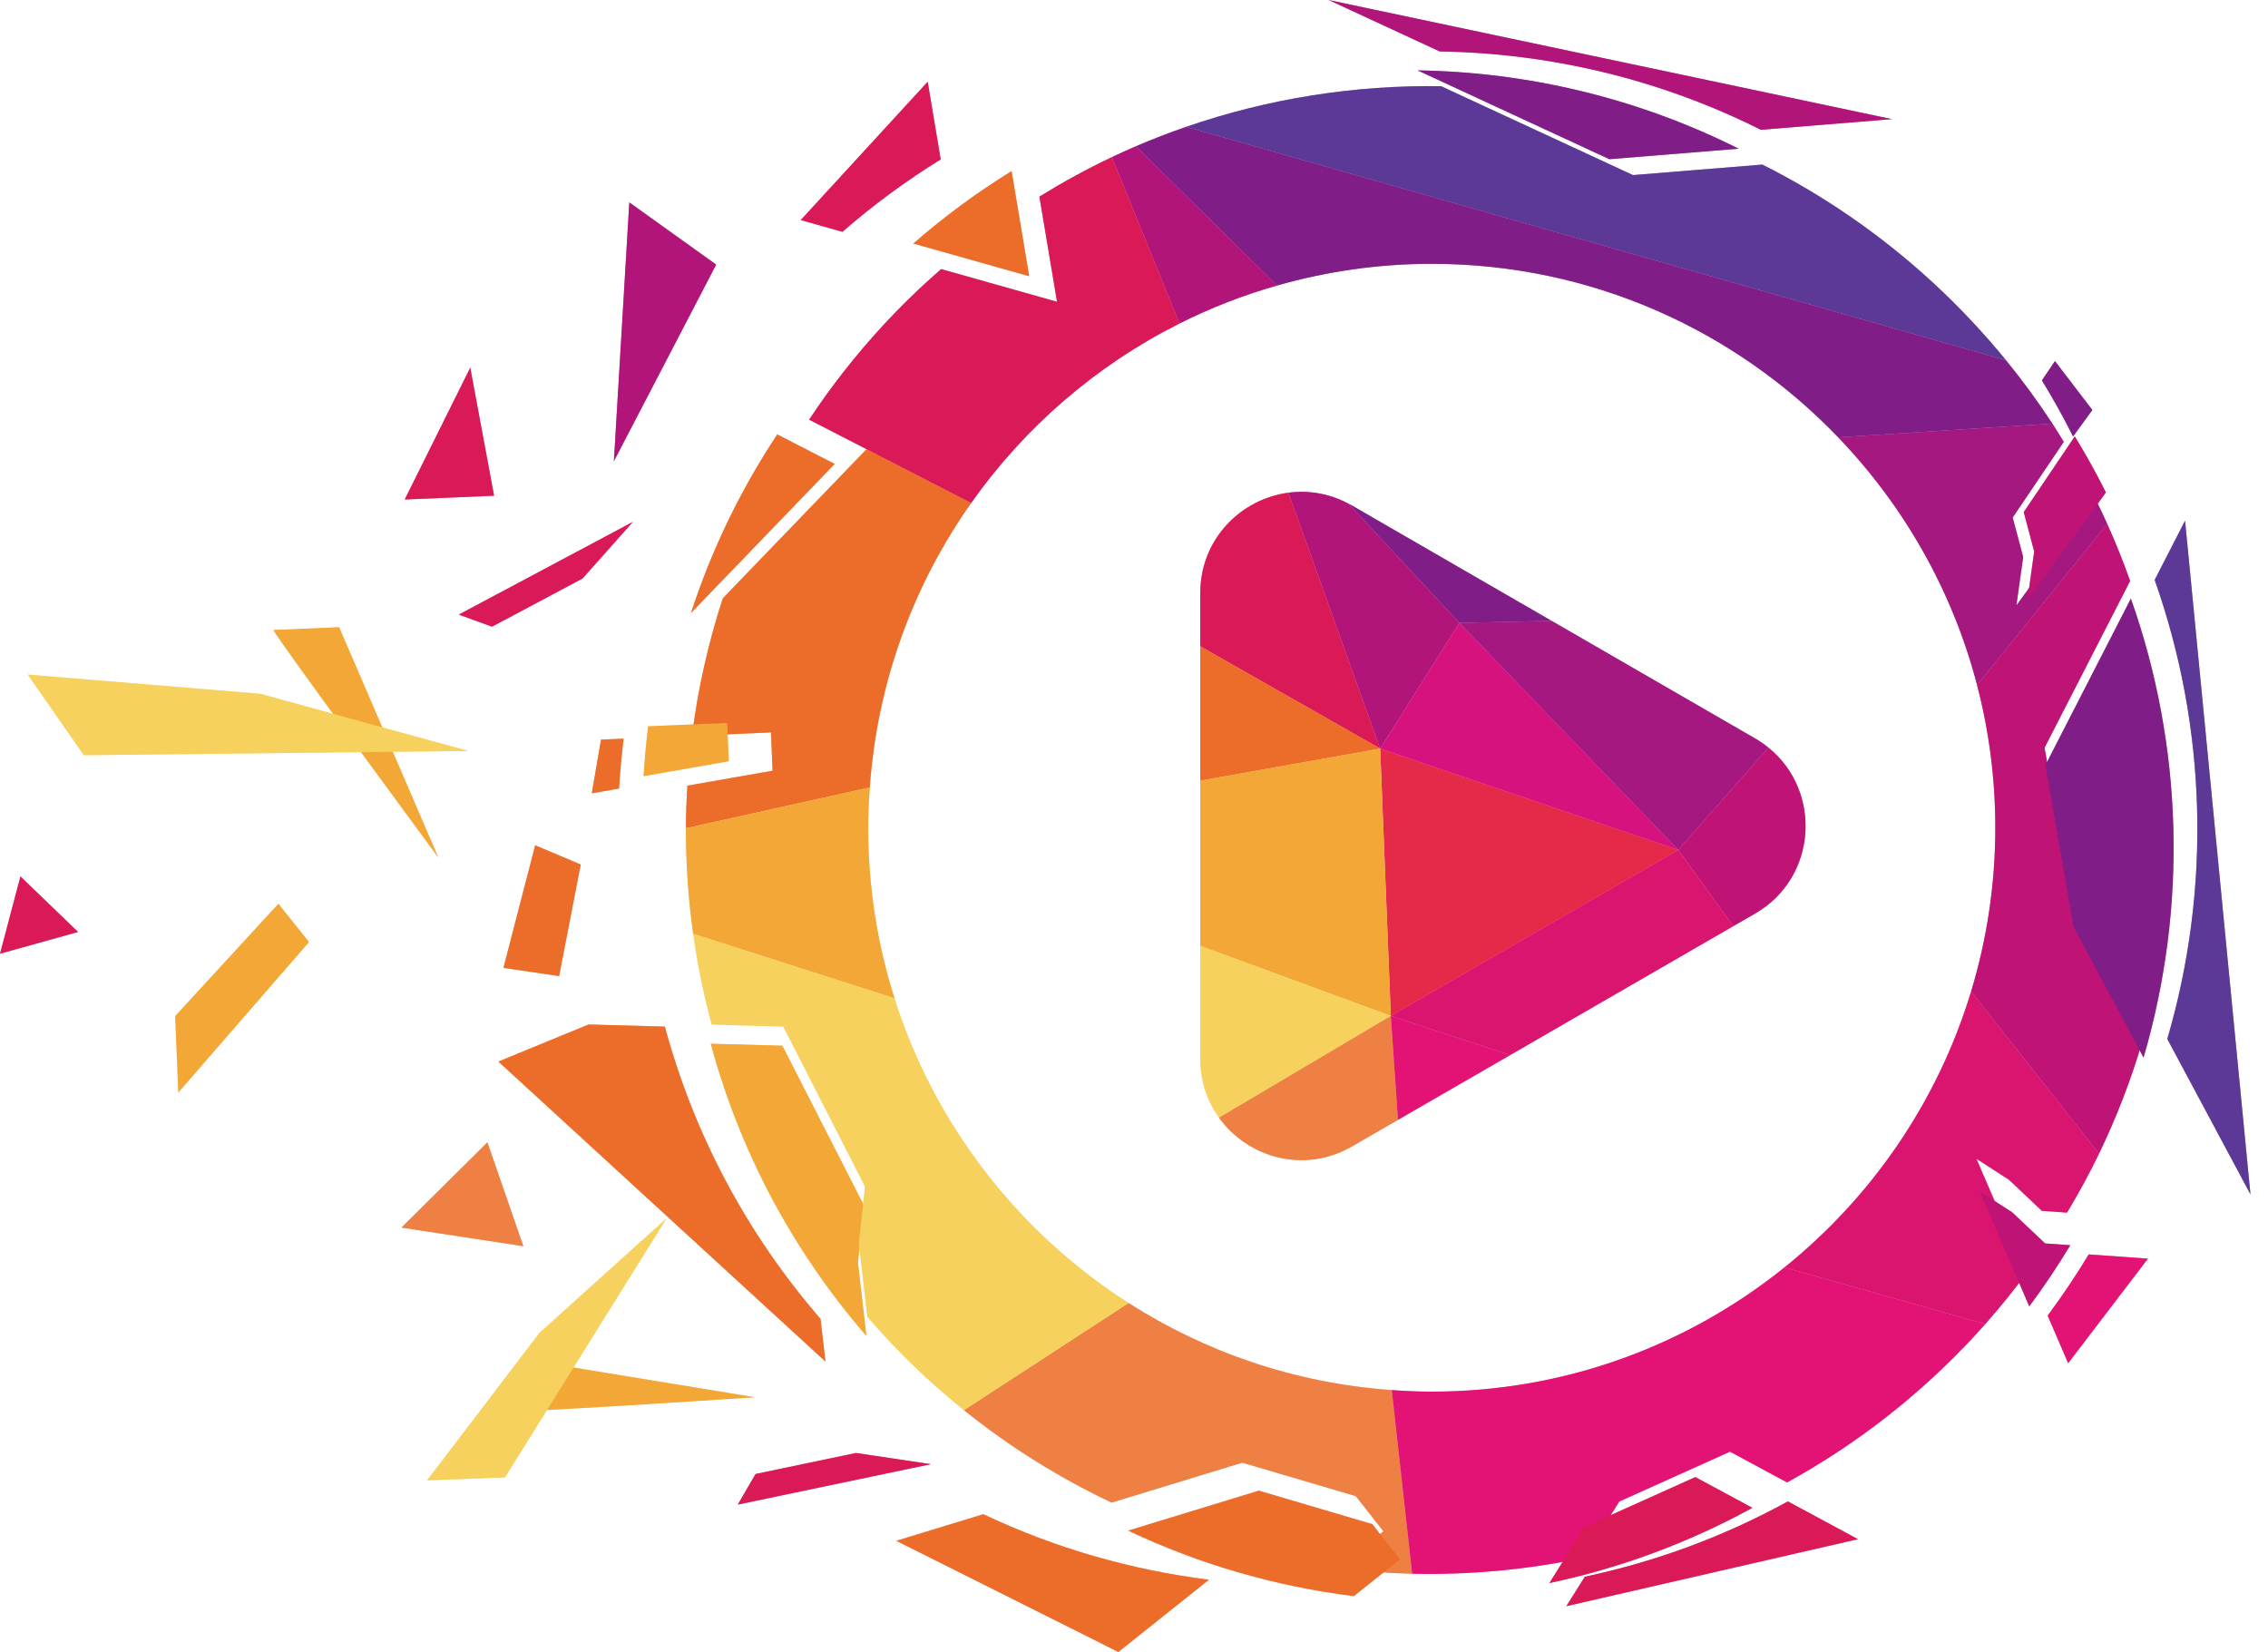 <svg xmlns="http://www.w3.org/2000/svg" width="81" height="59" viewBox="0 0 81 59" fill="none"><path d="M40.306 46.536L34.426 50.362C36.08 51.693 37.853 52.79 39.702 53.665L44.368 52.238L48.421 53.434L49.408 54.691L47.761 56.004C48.649 56.114 49.541 56.185 50.434 56.205L49.705 49.646C46.26 49.404 43.056 48.296 40.306 46.536Z" fill="#EE8043"></path><path d="M51.134 49.702C50.653 49.702 50.177 49.679 49.705 49.646L50.434 56.205C52.492 56.252 54.553 56.06 56.572 55.633L57.831 53.626L61.786 51.846L63.824 52.944C66.293 51.589 68.587 49.815 70.599 47.625C70.702 47.513 70.802 47.399 70.903 47.286L63.731 45.265C60.282 48.039 55.903 49.702 51.134 49.702Z" fill="#E21374"></path><path d="M63.731 45.265L70.903 47.286C71.419 46.705 71.901 46.106 72.357 45.494L70.587 41.386L71.747 42.133L72.924 43.245L73.822 43.309C74.237 42.62 74.62 41.917 74.966 41.201L70.397 35.407C69.208 39.336 66.851 42.755 63.731 45.265Z" fill="#DA1570"></path><path d="M74.027 32.47L73.021 26.704L76.076 20.749C75.833 20.061 75.56 19.381 75.259 18.712L70.609 24.466C71.034 26.094 71.261 27.802 71.261 29.563C71.261 31.596 70.957 33.557 70.397 35.407L74.966 41.201C75.602 39.884 76.122 38.526 76.528 37.143L74.027 32.47Z" fill="#BF1475"></path><path d="M70.61 24.466L75.259 18.712C75.119 18.4 74.972 18.09 74.819 17.783L72.014 21.622L72.257 19.891L71.882 18.484L73.707 15.781C73.573 15.562 73.439 15.343 73.298 15.128L65.649 15.619C67.993 18.061 69.73 21.09 70.61 24.466Z" fill="#A41880"></path><path d="M34.684 17.964L30.948 16.043L25.814 21.368C25.289 22.974 24.924 24.619 24.713 26.278L27.534 26.159L27.591 27.526L24.549 28.059C24.518 28.566 24.498 29.073 24.497 29.579L31.064 28.122C31.33 24.355 32.63 20.875 34.684 17.964Z" fill="#EC6C2A"></path><path d="M22.475 7.228L21.924 16.474L25.578 9.45L22.475 7.228Z" fill="#B11579"></path><path d="M14.454 17.84L16.795 13.13L17.646 17.705L14.454 17.84Z" fill="#D91A56"></path><path d="M9.766 22.501C9.871 22.778 15.656 30.628 15.656 30.628L12.113 22.402L9.766 22.501Z" fill="#F3A737"></path><path d="M0.992 24.093L9.297 24.779L16.719 26.819L2.994 26.973L0.992 24.093Z" fill="#F6D15E"></path><path d="M19.001 50.366C19.232 50.414 26.956 49.902 26.956 49.902L19.939 48.752L19.001 50.366Z" fill="#F3A737"></path><path d="M15.253 52.87L19.266 47.604L23.807 43.51L18.035 52.763L15.253 52.87Z" fill="#F6D15E"></path><path d="M19.113 30.19L17.98 34.567L19.968 34.86L20.741 30.875L19.113 30.19Z" fill="#EC6C2A"></path><path d="M22.605 18.637L16.384 21.95L17.572 22.382L20.807 20.66L22.605 18.637Z" fill="#D91A56"></path><path d="M33.248 52.292L26.349 53.736L26.985 52.642L30.572 51.892L33.248 52.292Z" fill="#D91A56"></path><path d="M14.337 43.843L17.407 40.797L18.691 44.507L14.337 43.843Z" fill="#EE8043"></path><path d="M9.943 32.278L6.256 36.292L6.37 39.016L11.035 33.644L9.943 32.278Z" fill="#F3A737"></path><path d="M0.73 31.301L0 34.061L2.789 33.285L0.73 31.301Z" fill="#D91A56"></path><path d="M27.759 15.515C26.427 17.526 25.402 19.673 24.677 21.894L29.81 16.569L27.759 15.515Z" fill="#EC6C2A"></path><path d="M42.362 4.53L71.646 12.87C70.849 11.893 69.975 10.96 69.02 10.081C67.151 8.362 65.102 6.962 62.94 5.878L58.321 6.253L51.469 3.079C48.386 3.032 45.3 3.515 42.362 4.53Z" fill="#5D3997"></path><path d="M67.57 4.255L47.45 1.04904e-05L51.417 1.837C55.349 1.898 59.276 2.825 62.888 4.636L67.57 4.255Z" fill="#B11579"></path><path d="M62.096 5.311C58.484 3.5 54.557 2.573 50.626 2.513L57.478 5.686L62.096 5.311Z" fill="#811D87"></path><path d="M33.132 2.919L28.597 7.859L30.087 8.28C31.198 7.31 32.373 6.448 33.597 5.693L33.132 2.919Z" fill="#D91A56"></path><path d="M36.129 6.111C34.904 6.866 33.73 7.728 32.619 8.698L36.758 9.866L36.129 6.111Z" fill="#EC6C2A"></path><path d="M77.403 37.107L80.374 42.658L78.038 18.594L76.952 20.712C78.816 25.98 78.978 31.734 77.403 37.107Z" fill="#5D3997"></path><path d="M74.054 33.099L76.555 37.772C78.13 32.4 77.968 26.645 76.103 21.378L73.048 27.333L74.054 33.099Z" fill="#811D87"></path><path d="M21.464 26.415L21.135 28.332L22.11 28.162C22.146 27.567 22.199 26.973 22.274 26.381L21.464 26.415Z" fill="#EC6C2A"></path><path d="M25.971 25.82L23.15 25.939C23.075 26.531 23.021 27.125 22.986 27.72L26.029 27.187L25.971 25.82Z" fill="#F3A737"></path><path d="M21.02 36.589L17.798 37.913L29.482 48.628L29.305 47.102C26.622 44.01 24.762 40.432 23.745 36.664L21.02 36.589Z" fill="#EC6C2A"></path><path d="M30.861 43.063L27.942 37.346L25.385 37.276C26.401 41.044 28.262 44.622 30.944 47.714L30.64 45.092L30.861 43.063Z" fill="#F3A737"></path><path d="M35.118 54.079L32.011 55.029L39.941 59L43.178 56.418C40.414 56.075 37.692 55.297 35.118 54.079Z" fill="#EC6C2A"></path><path d="M49.997 55.691L49.01 54.434L44.958 53.238L40.291 54.665C42.865 55.884 45.587 56.662 48.351 57.004L49.997 55.691Z" fill="#EC6C2A"></path><path d="M74.728 14.644L73.391 12.896L72.925 13.586C73.326 14.241 73.699 14.908 74.038 15.589L74.728 14.644Z" fill="#811D87"></path><path d="M72.65 19.696L72.408 21.427L75.212 17.588C74.873 16.908 74.5 16.241 74.1 15.586L72.276 18.289L72.65 19.696Z" fill="#BF1475"></path><path d="M55.94 57.364L66.356 54.971L63.853 53.622C61.558 54.882 59.112 55.779 56.601 56.311L55.94 57.364Z" fill="#D91A56"></path><path d="M56.593 54.532L55.334 56.539C57.845 56.008 60.291 55.11 62.586 53.851L60.547 52.753L56.593 54.532Z" fill="#D91A56"></path><path d="M76.713 44.952L74.596 44.801C74.147 45.547 73.659 46.276 73.13 46.986L73.863 48.686L76.713 44.952Z" fill="#E21374"></path><path d="M73.04 44.408L71.864 43.296L70.703 42.548L72.474 46.656C73.002 45.946 73.491 45.218 73.939 44.472L73.04 44.408Z" fill="#BF1475"></path><path d="M55.415 22.174L48.283 18.053C48.242 18.03 48.202 18.009 48.161 17.988L52.119 22.246L55.415 22.174Z" fill="#811D87"></path><path d="M52.118 22.246L48.161 17.988C47.461 17.617 46.717 17.503 46.014 17.596L49.292 26.736L52.118 22.246Z" fill="#B11579"></path><path d="M46.014 17.596C44.32 17.821 42.867 19.249 42.867 21.182V23.083L49.292 26.736L46.014 17.596Z" fill="#D91A56"></path><path d="M42.867 23.083V27.881L49.292 26.736L42.867 23.083Z" fill="#EC6C2A"></path><path d="M49.673 36.283L59.939 30.356L49.293 26.736L49.673 36.283Z" fill="#E52949"></path><path d="M59.939 30.356L52.119 22.246L49.293 26.736L59.939 30.356Z" fill="#D7127F"></path><path d="M55.482 22.212L55.416 22.174L52.119 22.246L59.939 30.356L63.157 26.699C63.01 26.58 62.852 26.47 62.68 26.371L55.482 22.212Z" fill="#A41880"></path><path d="M61.904 33.077L62.681 32.629C64.916 31.337 65.074 28.247 63.157 26.699L59.939 30.356L61.904 33.077Z" fill="#BF1475"></path><path d="M49.672 36.283L53.935 37.681L55.481 36.787L61.904 33.077L59.938 30.356L49.672 36.283Z" fill="#DA1570"></path><path d="M49.292 26.736L42.867 27.881V33.781L49.672 36.283L49.292 26.736Z" fill="#F3A737"></path><path d="M42.867 33.781V37.817C42.867 38.622 43.12 39.339 43.536 39.918L49.672 36.283L42.867 33.781Z" fill="#F6D15E"></path><path d="M43.536 39.918C44.559 41.342 46.572 41.934 48.283 40.946L49.928 39.996L49.672 36.283L43.536 39.918Z" fill="#EE8043"></path><path d="M49.928 39.995L53.935 37.681L49.672 36.283L49.928 39.995Z" fill="#E21374"></path><path d="M51.134 9.423C56.84 9.423 61.987 11.802 65.649 15.619L73.298 15.128C72.792 14.352 72.241 13.599 71.646 12.87L42.363 4.53C41.759 4.738 41.161 4.969 40.571 5.222L45.603 10.199C47.361 9.697 49.215 9.423 51.134 9.423Z" fill="#811D87"></path><path d="M45.603 10.199L40.571 5.222C40.282 5.346 39.995 5.477 39.709 5.612L42.126 11.553C43.231 10.999 44.394 10.544 45.603 10.199Z" fill="#B11579"></path><path d="M31.007 29.563C31.007 29.078 31.03 28.598 31.064 28.122L24.497 29.58C24.494 30.84 24.58 32.1 24.755 33.35L31.947 35.655C31.337 33.733 31.007 31.687 31.007 29.563Z" fill="#F3A737"></path><path d="M42.127 11.553L39.709 5.612C38.825 6.029 37.963 6.504 37.121 7.023L37.751 10.778L33.611 9.61C32.88 10.249 32.173 10.929 31.501 11.661C30.531 12.717 29.664 13.83 28.897 14.988L34.684 17.964C36.593 15.26 39.147 13.048 42.127 11.553Z" fill="#D91A56"></path><path d="M31.946 35.655L24.755 33.35C24.908 34.441 25.13 35.525 25.418 36.593L27.975 36.664L30.894 42.38L30.673 44.409L30.977 47.032C31.631 47.785 32.328 48.513 33.079 49.204C33.518 49.609 33.968 49.993 34.426 50.362L40.306 46.536C36.38 44.023 33.383 40.188 31.946 35.655Z" fill="#F6D15E"></path><g style="mix-blend-mode:screen" opacity="0.5"><path d="M40.306 46.536L34.426 50.362C36.08 51.693 37.853 52.79 39.702 53.665L44.368 52.238L48.421 53.434L49.408 54.691L47.761 56.004C48.649 56.114 49.541 56.185 50.434 56.205L49.705 49.646C46.26 49.404 43.056 48.296 40.306 46.536Z" fill="#EE8043"></path><path d="M51.134 49.702C50.653 49.702 50.177 49.679 49.705 49.646L50.434 56.205C52.492 56.252 54.553 56.06 56.572 55.633L57.831 53.626L61.786 51.846L63.824 52.944C66.293 51.589 68.587 49.815 70.599 47.625C70.702 47.513 70.802 47.399 70.903 47.286L63.731 45.265C60.282 48.039 55.903 49.702 51.134 49.702Z" fill="#E21374"></path><path d="M63.731 45.265L70.903 47.286C71.419 46.705 71.901 46.106 72.357 45.494L70.587 41.386L71.747 42.133L72.924 43.245L73.822 43.309C74.237 42.62 74.62 41.917 74.966 41.201L70.397 35.407C69.208 39.336 66.851 42.755 63.731 45.265Z" fill="#DA1570"></path><path d="M74.027 32.47L73.021 26.704L76.076 20.749C75.833 20.061 75.56 19.381 75.259 18.712L70.609 24.466C71.034 26.094 71.261 27.802 71.261 29.563C71.261 31.596 70.957 33.557 70.397 35.407L74.966 41.201C75.602 39.884 76.122 38.526 76.528 37.143L74.027 32.47Z" fill="#BF1475"></path><path d="M70.61 24.466L75.259 18.712C75.119 18.4 74.972 18.09 74.819 17.783L72.014 21.622L72.257 19.891L71.882 18.484L73.707 15.781C73.573 15.562 73.439 15.343 73.298 15.128L65.649 15.619C67.993 18.061 69.73 21.09 70.61 24.466Z" fill="#A41880"></path><path d="M34.684 17.964L30.948 16.043L25.814 21.368C25.289 22.974 24.924 24.619 24.713 26.278L27.534 26.159L27.591 27.526L24.549 28.059C24.518 28.566 24.498 29.073 24.497 29.579L31.064 28.122C31.33 24.355 32.63 20.875 34.684 17.964Z" fill="#EC6C2A"></path><path d="M22.475 7.228L21.924 16.474L25.578 9.45L22.475 7.228Z" fill="#B11579"></path><path d="M14.454 17.84L16.795 13.13L17.646 17.705L14.454 17.84Z" fill="#D91A56"></path><path d="M9.766 22.501C9.871 22.778 15.656 30.628 15.656 30.628L12.113 22.402L9.766 22.501Z" fill="#F3A737"></path><path d="M0.992 24.093L9.297 24.779L16.719 26.819L2.994 26.973L0.992 24.093Z" fill="#F6D15E"></path><path d="M19.001 50.366C19.232 50.414 26.956 49.902 26.956 49.902L19.939 48.752L19.001 50.366Z" fill="#F3A737"></path><path d="M15.253 52.87L19.266 47.604L23.807 43.51L18.035 52.763L15.253 52.87Z" fill="#F6D15E"></path><path d="M19.113 30.19L17.98 34.567L19.968 34.86L20.741 30.875L19.113 30.19Z" fill="#EC6C2A"></path><path d="M22.605 18.637L16.384 21.95L17.572 22.382L20.807 20.66L22.605 18.637Z" fill="#D91A56"></path><path d="M33.248 52.292L26.349 53.736L26.985 52.642L30.572 51.892L33.248 52.292Z" fill="#D91A56"></path><path d="M14.337 43.843L17.407 40.797L18.691 44.507L14.337 43.843Z" fill="#EE8043"></path><path d="M9.943 32.278L6.256 36.292L6.37 39.016L11.035 33.644L9.943 32.278Z" fill="#F3A737"></path><path d="M0.73 31.301L0 34.061L2.789 33.285L0.73 31.301Z" fill="#D91A56"></path><path d="M27.759 15.515C26.427 17.526 25.402 19.673 24.677 21.894L29.81 16.569L27.759 15.515Z" fill="#EC6C2A"></path><path d="M42.362 4.53L71.646 12.87C70.849 11.893 69.975 10.96 69.02 10.081C67.151 8.362 65.102 6.962 62.94 5.878L58.321 6.253L51.469 3.079C48.386 3.032 45.3 3.515 42.362 4.53Z" fill="#5D3997"></path><path d="M67.57 4.255L47.45 1.04904e-05L51.417 1.837C55.349 1.898 59.276 2.825 62.888 4.636L67.57 4.255Z" fill="#B11579"></path><path d="M62.096 5.311C58.484 3.5 54.557 2.573 50.626 2.513L57.478 5.686L62.096 5.311Z" fill="#811D87"></path><path d="M33.132 2.919L28.597 7.859L30.087 8.28C31.198 7.31 32.373 6.448 33.597 5.693L33.132 2.919Z" fill="#D91A56"></path><path d="M36.129 6.111C34.904 6.866 33.73 7.728 32.619 8.698L36.758 9.866L36.129 6.111Z" fill="#EC6C2A"></path><path d="M77.403 37.107L80.374 42.658L78.038 18.594L76.952 20.712C78.816 25.98 78.978 31.734 77.403 37.107Z" fill="#5D3997"></path><path d="M74.054 33.099L76.555 37.772C78.13 32.4 77.968 26.645 76.103 21.378L73.048 27.333L74.054 33.099Z" fill="#811D87"></path><path d="M21.464 26.415L21.135 28.332L22.11 28.162C22.146 27.567 22.199 26.973 22.274 26.381L21.464 26.415Z" fill="#EC6C2A"></path><path d="M25.971 25.82L23.15 25.939C23.075 26.531 23.021 27.125 22.986 27.72L26.029 27.187L25.971 25.82Z" fill="#F3A737"></path><path d="M21.02 36.589L17.798 37.913L29.482 48.628L29.305 47.102C26.622 44.01 24.762 40.432 23.745 36.664L21.02 36.589Z" fill="#EC6C2A"></path><path d="M30.861 43.063L27.942 37.346L25.385 37.276C26.401 41.044 28.262 44.622 30.944 47.714L30.64 45.092L30.861 43.063Z" fill="#F3A737"></path><path d="M35.118 54.079L32.011 55.029L39.941 59L43.178 56.418C40.414 56.075 37.692 55.297 35.118 54.079Z" fill="#EC6C2A"></path><path d="M49.997 55.691L49.01 54.434L44.958 53.238L40.291 54.665C42.865 55.884 45.587 56.662 48.351 57.004L49.997 55.691Z" fill="#EC6C2A"></path><path d="M74.728 14.644L73.391 12.896L72.925 13.586C73.326 14.241 73.699 14.908 74.038 15.589L74.728 14.644Z" fill="#811D87"></path><path d="M72.65 19.696L72.408 21.427L75.212 17.588C74.873 16.908 74.5 16.241 74.1 15.586L72.276 18.289L72.65 19.696Z" fill="#BF1475"></path><path d="M55.94 57.364L66.356 54.971L63.853 53.622C61.558 54.882 59.112 55.779 56.601 56.311L55.94 57.364Z" fill="#D91A56"></path><path d="M56.593 54.532L55.334 56.539C57.845 56.008 60.291 55.11 62.586 53.851L60.547 52.753L56.593 54.532Z" fill="#D91A56"></path><path d="M76.713 44.952L74.596 44.801C74.147 45.547 73.659 46.276 73.13 46.986L73.863 48.686L76.713 44.952Z" fill="#E21374"></path><path d="M73.04 44.408L71.864 43.296L70.703 42.548L72.474 46.656C73.002 45.946 73.491 45.218 73.939 44.472L73.04 44.408Z" fill="#BF1475"></path><path d="M55.415 22.174L48.283 18.053C48.242 18.03 48.202 18.009 48.161 17.988L52.119 22.246L55.415 22.174Z" fill="#811D87"></path><path d="M52.118 22.246L48.161 17.988C47.461 17.617 46.717 17.503 46.014 17.596L49.292 26.736L52.118 22.246Z" fill="#B11579"></path><path d="M46.014 17.596C44.32 17.821 42.867 19.249 42.867 21.182V23.083L49.292 26.736L46.014 17.596Z" fill="#D91A56"></path><path d="M42.867 23.083V27.881L49.292 26.736L42.867 23.083Z" fill="#EC6C2A"></path><path d="M49.673 36.283L59.939 30.356L49.293 26.736L49.673 36.283Z" fill="#E52949"></path><path d="M59.939 30.356L52.119 22.246L49.293 26.736L59.939 30.356Z" fill="#D7127F"></path><path d="M55.482 22.212L55.416 22.174L52.119 22.246L59.939 30.356L63.157 26.699C63.01 26.58 62.852 26.47 62.68 26.371L55.482 22.212Z" fill="#A41880"></path><path d="M61.904 33.077L62.681 32.629C64.916 31.337 65.074 28.247 63.157 26.699L59.939 30.356L61.904 33.077Z" fill="#BF1475"></path><path d="M49.672 36.283L53.935 37.681L55.481 36.787L61.904 33.077L59.938 30.356L49.672 36.283Z" fill="#DA1570"></path><path d="M49.292 26.736L42.867 27.881V33.781L49.672 36.283L49.292 26.736Z" fill="#F3A737"></path><path d="M42.867 33.781V37.817C42.867 38.622 43.12 39.339 43.536 39.918L49.672 36.283L42.867 33.781Z" fill="#F6D15E"></path><path d="M43.536 39.918C44.559 41.342 46.572 41.934 48.283 40.946L49.928 39.996L49.672 36.283L43.536 39.918Z" fill="#EE8043"></path><path d="M49.928 39.995L53.935 37.681L49.672 36.283L49.928 39.995Z" fill="#E21374"></path><path d="M51.134 9.423C56.84 9.423 61.987 11.802 65.649 15.619L73.298 15.128C72.792 14.352 72.241 13.599 71.646 12.87L42.363 4.53C41.759 4.738 41.161 4.969 40.571 5.222L45.603 10.199C47.361 9.697 49.215 9.423 51.134 9.423Z" fill="#811D87"></path><path d="M45.603 10.199L40.571 5.222C40.282 5.346 39.995 5.477 39.709 5.612L42.126 11.553C43.231 10.999 44.394 10.544 45.603 10.199Z" fill="#B11579"></path><path d="M31.007 29.563C31.007 29.078 31.03 28.598 31.064 28.122L24.497 29.58C24.494 30.84 24.58 32.1 24.755 33.35L31.947 35.655C31.337 33.733 31.007 31.687 31.007 29.563Z" fill="#F3A737"></path><path d="M42.127 11.553L39.709 5.612C38.825 6.029 37.963 6.504 37.121 7.023L37.751 10.778L33.611 9.61C32.88 10.249 32.173 10.929 31.501 11.661C30.531 12.717 29.664 13.83 28.897 14.988L34.684 17.964C36.593 15.26 39.147 13.048 42.127 11.553Z" fill="#D91A56"></path><path d="M31.946 35.655L24.755 33.35C24.908 34.441 25.13 35.525 25.418 36.593L27.975 36.664L30.894 42.38L30.673 44.409L30.977 47.032C31.631 47.785 32.328 48.513 33.079 49.204C33.518 49.609 33.968 49.993 34.426 50.362L40.306 46.536C36.38 44.023 33.383 40.188 31.946 35.655Z" fill="#F6D15E"></path></g></svg>